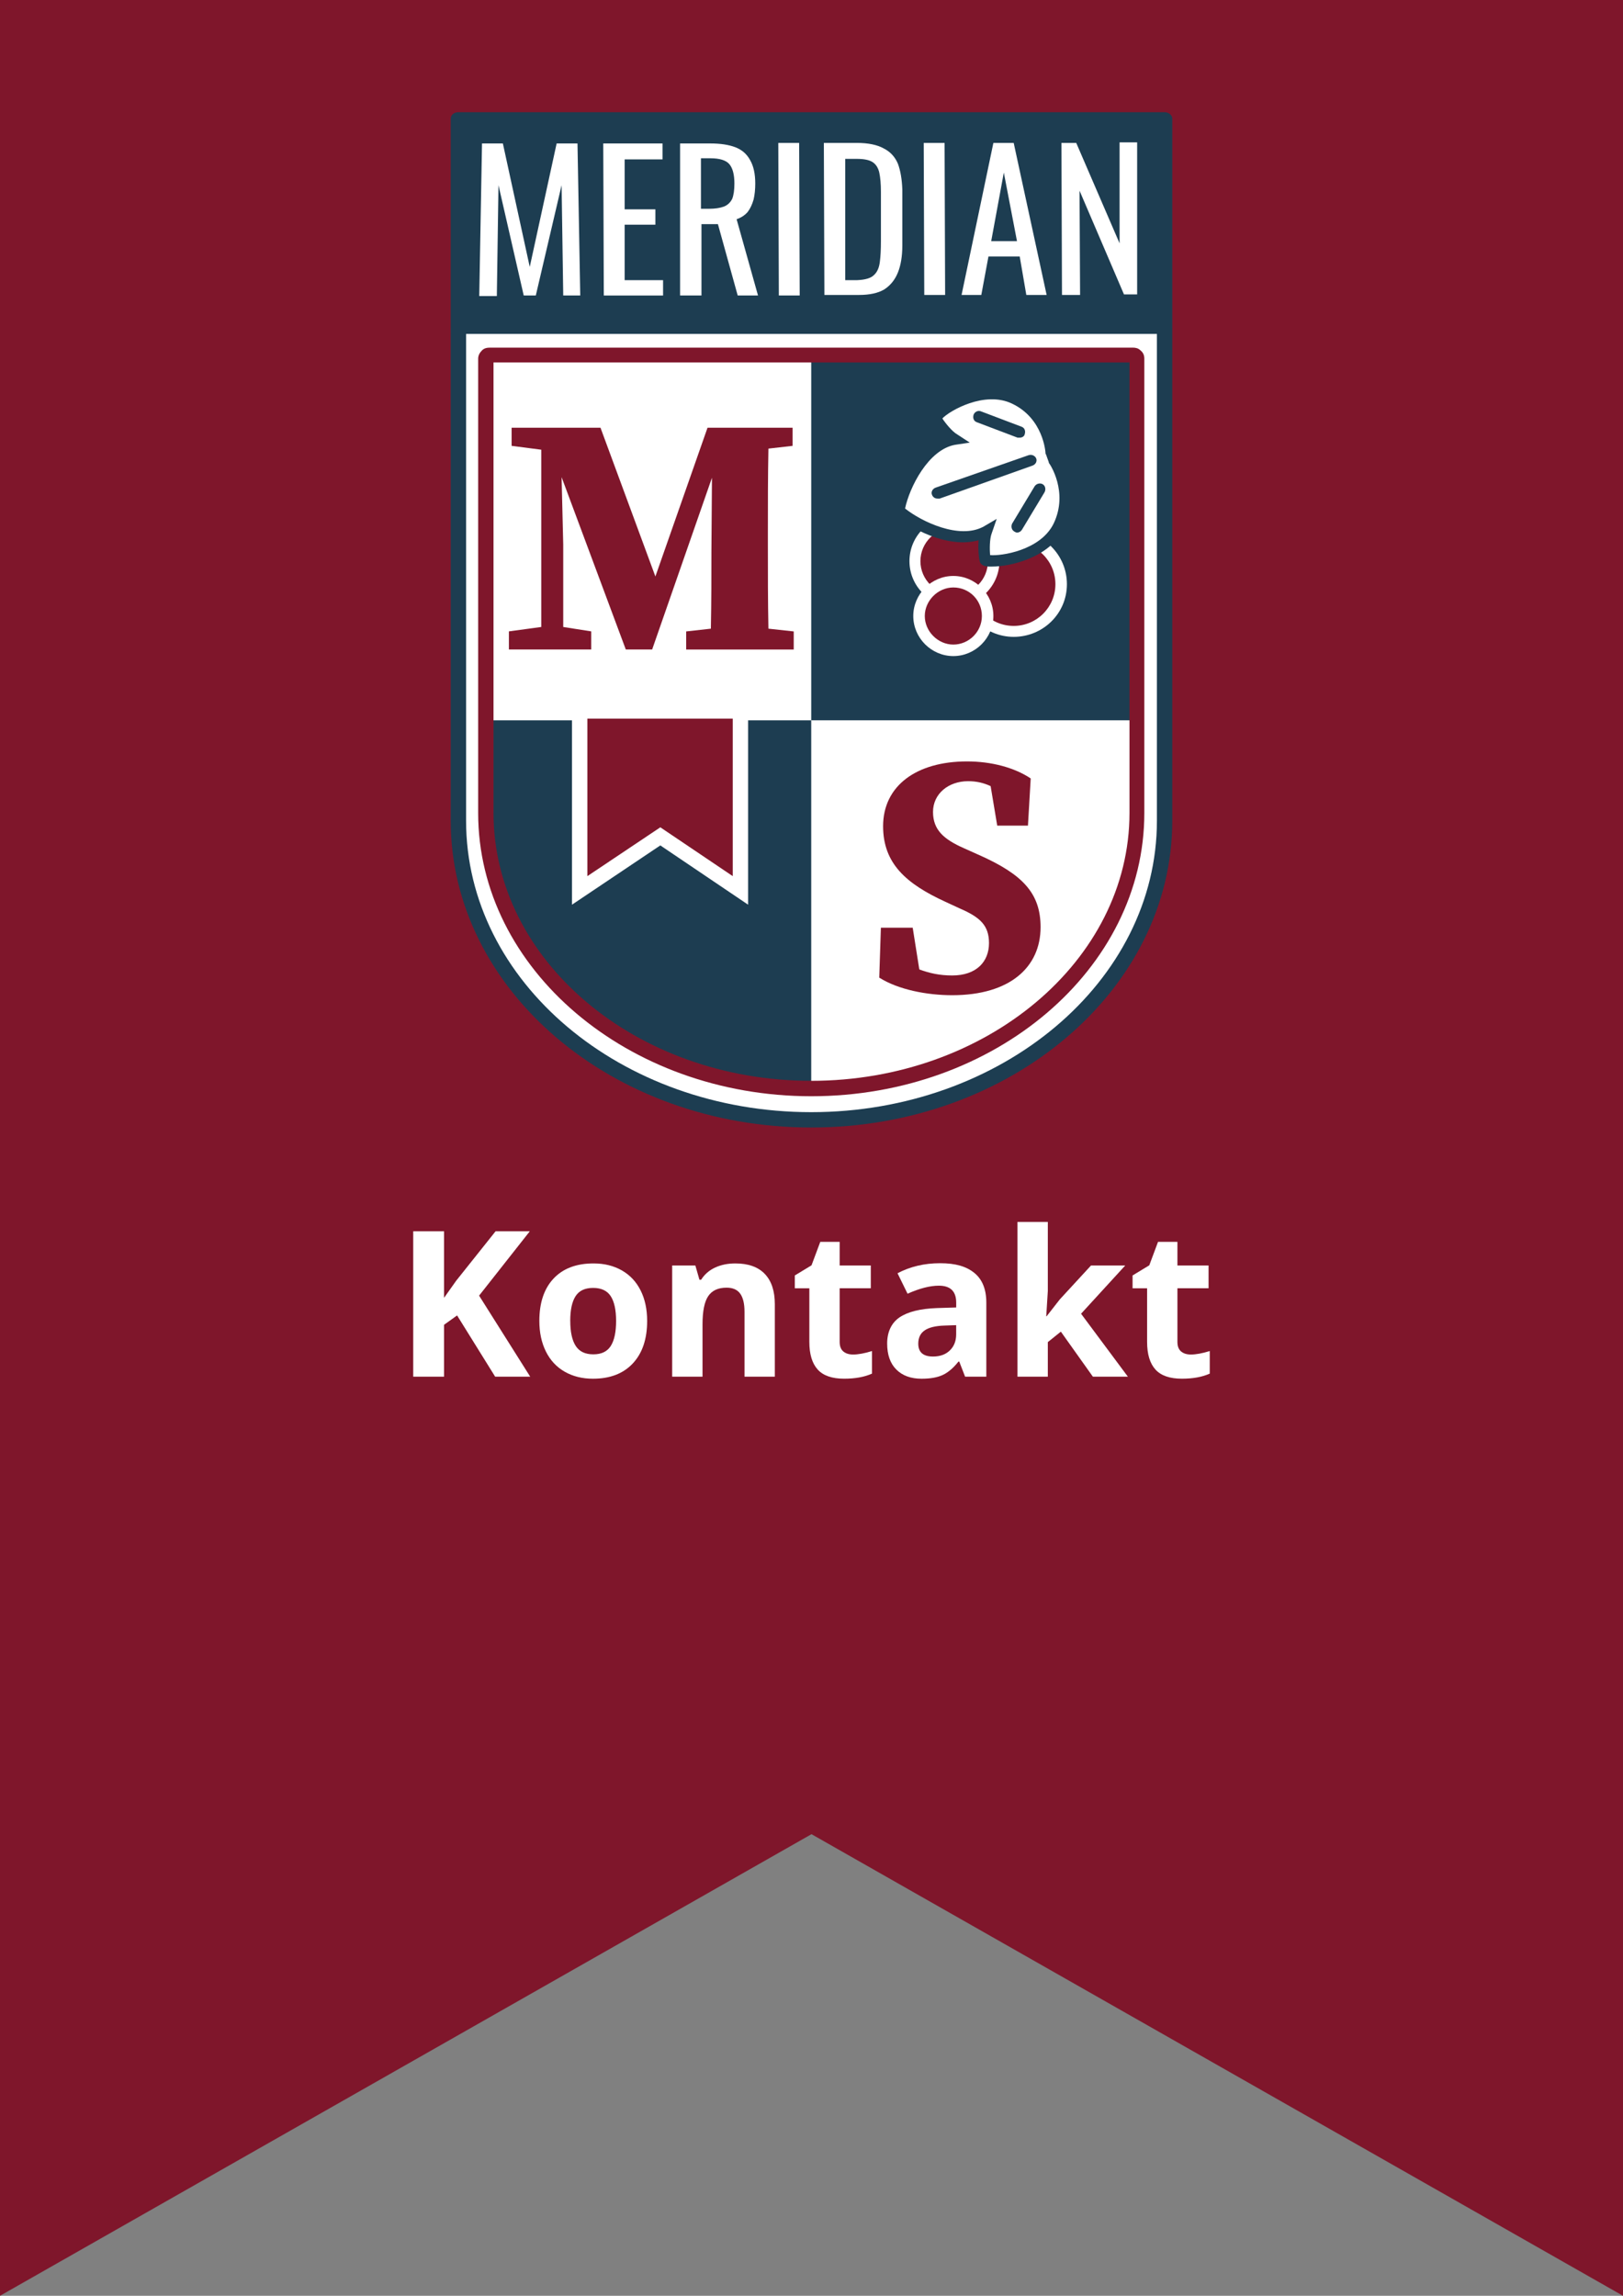 <?xml version="1.0" encoding="UTF-8"?>
<svg id="Layer_1" data-name="Layer 1" xmlns="http://www.w3.org/2000/svg" viewBox="0 0 595.28 841.89">
  <rect x="0" y="0" width="595.28" height="841.89" fill="#808080" stroke="none"/>
  <defs>
    <style>
      .cls-1, .cls-2 {
        fill: #fff;
      }

      .cls-2, .cls-3, .cls-4 {
        fill-rule: evenodd;
      }

      .cls-3, .cls-5 {
        fill: #1d3d51;
      }

      .cls-4, .cls-6 {
        fill: #7f162b;
      }
    </style>
  </defs>
  <polygon class="cls-6" points="595.28 841.89 297.64 672.61 0 841.89 0 0 595.28 0 595.28 841.89"/>
  <g id="Layer_1-2" data-name="Layer 1">
    <path id="_Path_" data-name="&amp;lt;Path&amp;gt;" class="cls-1" d="M426.54,119.23c-.27-.27-.6-.4-1.01-.4h-255.8c-.54,0-.94.13-1.21.4-.27.27-.4.6-.4,1.01v180.73c0,60.58,57.96,109.69,129.41,109.69s129.61-49.11,129.61-109.69V120.24c0-.4-.2-.74-.6-1.01Z"/>
    <path id="_Compound_Path_" data-name="&amp;lt;Compound Path&amp;gt;" class="cls-3" d="M429.97,120.24v180.73c0,61.99-59.37,112.5-132.43,112.5s-132.23-50.52-132.23-112.5V120.24c0-.13,0-.2,0-.2V43.56c0-1.41,1.21-2.42,2.82-2.42h259.02c1.41,0,2.82,1.01,2.82,2.42v76.48s0,.07,0,.2h0ZM424.33,300.97V122.45h-253.38v178.52c0,58.97,56.75,106.87,126.59,106.87s126.79-47.9,126.79-106.87Z"/>
    <g id="_Group_" data-name="&amp;lt;Group&amp;gt;">
      <path id="_Compound_Path_-2" data-name="&amp;lt;Compound Path&amp;gt;" class="cls-1" d="M175.78,108.56l1.01-55.95h7.65l9.86,45.28,9.86-45.28h7.65l1.01,55.75h-6.24l-.6-40.45-9.46,40.45h-4.43l-9.26-40.45-.6,40.65h-6.44Z"/>
      <path id="_Compound_Path_-3" data-name="&amp;lt;Compound Path&amp;gt;" class="cls-1" d="M221.46,108.36l-.2-55.75h21.74v5.84h-13.89v18.31h11.27v5.64h-11.27v20.33h14.09v5.64h-21.74Z"/>
      <path id="_Compound_Path_-4" data-name="&amp;lt;Compound Path&amp;gt;" class="cls-2" d="M249.44,108.36v-55.75h11.07c3.76,0,6.84.47,9.26,1.41,2.42.94,4.23,2.55,5.43,4.83,1.21,2.15,1.81,4.96,1.81,8.45,0,2.15-.2,4.09-.6,5.84-.54,1.88-1.27,3.42-2.21,4.63-1.07,1.21-2.42,2.08-4.03,2.62l7.85,27.97h-7.45l-7.25-26.16h-6.04v26.16h-7.85ZM257.08,76.56h3.02c2.15,0,3.96-.27,5.43-.81,1.34-.54,2.35-1.48,3.02-2.82.54-1.34.81-3.22.81-5.64,0-3.22-.6-5.57-1.81-7.04s-3.56-2.21-7.04-2.21h-3.42v18.52Z"/>
      <path id="_Compound_Path_-5" data-name="&amp;lt;Compound Path&amp;gt;" class="cls-1" d="M285.66,108.36l-.2-55.95h7.65l.2,55.95h-7.65Z"/>
      <path id="_Compound_Path_-6" data-name="&amp;lt;Compound Path&amp;gt;" class="cls-2" d="M302.37,108.16l-.2-55.75h12.08c4.16,0,7.45.67,9.86,2.01,2.42,1.21,4.16,3.09,5.23,5.64.94,2.55,1.48,5.7,1.61,9.46v20.53c0,3.89-.54,7.18-1.61,9.86-1.07,2.68-2.75,4.76-5.03,6.24-2.28,1.34-5.37,2.01-9.26,2.01h-12.68ZM310.02,102.73h4.43c2.95-.13,4.96-.74,6.04-1.81,1.21-1.07,1.95-2.68,2.21-4.83.27-2.01.4-4.56.4-7.65v-18.11c0-2.82-.2-5.17-.6-7.04-.4-1.74-1.21-3.02-2.42-3.82-1.21-.81-3.15-1.21-5.84-1.21h-4.23v44.48Z"/>
      <path id="_Compound_Path_-7" data-name="&amp;lt;Compound Path&amp;gt;" class="cls-1" d="M339,108.16l-.2-55.75h7.65l.2,55.75h-7.65Z"/>
      <path id="_Compound_Path_-8" data-name="&amp;lt;Compound Path&amp;gt;" class="cls-2" d="M352.68,108.16l11.67-55.75h7.45l12.08,55.75h-7.45l-2.42-14.09h-11.47l-2.62,14.09h-7.25ZM363.55,88.44h9.46l-4.83-25.16-4.63,25.16Z"/>
      <path id="_Compound_Path_-9" data-name="&amp;lt;Compound Path&amp;gt;" class="cls-1" d="M389.51,108.16l-.2-55.75h5.43l15.9,36.83v-37.03h6.44v55.75h-4.83l-16.3-38.04.2,38.24h-6.64Z"/>
    </g>
    <path id="_Path_-2" data-name="&amp;lt;Path&amp;gt;" class="cls-1" d="M414.67,264.14h-116.93v133.03h24.35c47.09-8.45,83.92-40.25,92.78-80.3v-52.73h-.2Z"/>
    <path id="_Path_-3" data-name="&amp;lt;Path&amp;gt;" class="cls-5" d="M297.54,264.14h-117.13v52.93c8.86,40.05,45.69,71.65,92.78,80.1h24.35v-133.03Z"/>
    <path id="_Path_-4" data-name="&amp;lt;Path&amp;gt;" class="cls-5" d="M414.67,264.14v-133.23h-117.13v133.23h117.13Z"/>
    <path id="_Path_-5" data-name="&amp;lt;Path&amp;gt;" class="cls-6" d="M359.32,313.64l-5.84-2.62c-7.25-3.22-11.27-6.64-11.27-13.28s5.64-11.27,12.88-11.27c3.02,0,5.64.6,8.25,1.81l2.42,14.49h11.27l1.01-17.31c-6.04-4.03-14.49-6.24-23.35-6.24-18.72,0-30.79,9.06-30.79,23.75,0,13.69,8.45,21.13,22.94,27.77l5.23,2.42c7.45,3.22,10.67,6.24,10.67,12.68,0,6.84-4.63,11.87-13.48,11.87-4.63,0-8.25-.81-12.08-2.21l-2.42-15.3h-11.67l-.6,18.31c7.04,4.43,17.51,6.44,26.77,6.44,21.13,0,32.4-10.26,32.4-24.96,0-12.48-6.64-19.32-22.34-26.36h0Z"/>
    <path id="_Path_-6" data-name="&amp;lt;Path&amp;gt;" class="cls-6" d="M281.84,230.52c-.2-10.06-.2-20.33-.2-30.79v-4.43c0-10.26,0-20.53.2-30.79l8.86-1.01v-6.64h-31.2l-19.12,54.54-20.13-54.54h-32.6v6.64l10.87,1.41v65.01l-11.87,1.61v6.64h30.19v-6.64l-10.26-1.61v-30.19l-.6-24.75,23.55,63.2h9.66l21.94-62.99-.2,27.17c0,8.25,0,18.11-.2,28.18l-9.06,1.01v6.64h39.45v-6.64l-9.26-1.01Z"/>
    <path id="_Compound_Path_-10" data-name="&amp;lt;Compound Path&amp;gt;" class="cls-4" d="M297.54,402c-67.22,0-122.16-46.69-122.16-103.85v-166.64c0-1.21.6-2.21,1.41-3.02.81-.81,1.81-1.01,3.02-1.01h235.67c1.01,0,2.01.2,2.82,1.01,1.01.81,1.41,1.81,1.41,3.02v166.64c0,57.16-54.74,103.85-122.16,103.85ZM181.01,132.91v165.23c0,54.14,52.33,98.21,116.53,98.21s116.73-44.08,116.73-98.21v-165.23h-233.26Z"/>
    <path id="_Path_-7" data-name="&amp;lt;Path&amp;gt;" class="cls-6" d="M389.11,214.22c0,9.46-7.65,17.31-17.31,17.31s-17.31-7.85-17.31-17.31,7.85-17.31,17.31-17.31,17.31,7.65,17.31,17.31Z"/>
    <path id="_Compound_Path_-11" data-name="&amp;lt;Compound Path&amp;gt;" class="cls-2" d="M371.8,233.54c-10.67,0-19.32-8.65-19.32-19.32s8.65-19.52,19.32-19.52,19.52,8.65,19.52,19.52-8.86,19.32-19.52,19.32ZM371.8,198.93c-8.45,0-15.3,6.84-15.3,15.3s6.84,15.3,15.3,15.3,15.3-6.84,15.3-15.3-6.84-15.3-15.3-15.3Z"/>
    <path id="_Path_-8" data-name="&amp;lt;Path&amp;gt;" class="cls-6" d="M364.35,205.77c0,7.85-6.44,14.49-14.29,14.49s-14.49-6.64-14.49-14.49,6.44-14.49,14.49-14.49,14.29,6.44,14.29,14.49Z"/>
    <path id="_Compound_Path_-12" data-name="&amp;lt;Compound Path&amp;gt;" class="cls-2" d="M350.07,222.27c-9.26,0-16.5-7.45-16.5-16.5s7.25-16.5,16.5-16.5,16.5,7.45,16.5,16.5-7.45,16.5-16.5,16.5ZM350.07,193.49c-6.84,0-12.48,5.43-12.48,12.28s5.64,12.28,12.48,12.28,12.28-5.43,12.28-12.28-5.64-12.28-12.28-12.28Z"/>
    <path id="_Path_-9" data-name="&amp;lt;Path&amp;gt;" class="cls-6" d="M362.14,225.9c0,7.04-5.43,12.48-12.48,12.48s-12.48-5.43-12.48-12.48,5.64-12.48,12.48-12.48,12.48,5.64,12.48,12.48Z"/>
    <path id="_Compound_Path_-13" data-name="&amp;lt;Compound Path&amp;gt;" class="cls-2" d="M349.66,240.59c-8.05,0-14.69-6.64-14.69-14.69s6.64-14.69,14.69-14.69,14.69,6.64,14.69,14.69-6.64,14.69-14.69,14.69ZM349.66,215.43c-5.64,0-10.47,4.83-10.47,10.47s4.83,10.47,10.47,10.47,10.47-4.63,10.47-10.47-4.63-10.47-10.47-10.47Z"/>
    <path id="_Path_-10" data-name="&amp;lt;Path&amp;gt;" class="cls-1" d="M385.69,166.32s-.81-14.09-13.48-20.13c-12.68-6.24-29.79,5.43-28.98,7.25.81,1.61,4.23,6.24,6.64,7.65-11.87,2.01-18.92,18.52-20.33,25.96v.2c5.84,5.03,21.53,13.48,32.2,7.65-1.01,2.62-1.01,8.45-.4,10.26.4,1.81,20.93.2,27.17-12.48,6.04-12.68-2.01-24.15-2.01-24.15l-.81-2.21Z"/>
    <path id="_Compound_Path_-14" data-name="&amp;lt;Compound Path&amp;gt;" class="cls-3" d="M363.95,207.78h-1.21c-.81,0-3.02-.2-3.42-2.01-.4-1.61-.6-4.63-.4-7.65-11.47,3.22-25.56-4.63-30.79-9.46l-.4-.2-.2-1.21v-.4c1.21-7.04,7.25-21.94,18.11-26.57-2.01-2.21-3.82-4.63-4.43-6.04-.81-1.81,1.01-3.42,1.41-3.82,3.82-3.62,18.31-12.08,30.39-6.24,12.68,6.24,14.49,19.32,14.69,21.53l.6,2.01c1.41,1.81,8.05,13.28,2.01,25.96-5.43,11.07-20.13,14.09-26.36,14.09h0ZM363.15,203.56c3.82.4,18.52-1.61,23.35-11.67,5.43-11.47-1.41-21.74-1.81-22.14v-.2l-1.01-2.82-.2-.4c0-.6-.81-12.88-12.28-18.31-10.06-4.83-22.94,2.62-25.56,5.43,1.01,1.61,3.62,4.83,5.43,5.84l4.63,3.02-5.43.81c-9.86,1.81-16.7,15.7-18.31,23.35,6.04,4.83,19.92,11.47,28.78,6.64l4.83-2.82-1.81,5.23c-.81,2.01-.81,6.04-.6,8.05h0Z"/>
    <path id="_Path_-11" data-name="&amp;lt;Path&amp;gt;" class="cls-1" d="M378.04,168.74l-34.21,12.08"/>
    <path id="_Path_-12" data-name="&amp;lt;Path&amp;gt;" class="cls-5" d="M343.83,182.83c-.81,0-1.61-.4-2.01-1.41s.2-2.21,1.41-2.62l34.01-11.87c1.21-.4,2.42.2,2.82,1.21.4,1.01-.2,2.21-1.41,2.62l-34.01,12.08h-.81Z"/>
    <path id="_Path_-13" data-name="&amp;lt;Path&amp;gt;" class="cls-1" d="M373.01,193.09l8.25-13.69"/>
    <path id="_Path_-14" data-name="&amp;lt;Path&amp;gt;" class="cls-5" d="M373.01,195.3c-.27,0-.6-.13-1.01-.4-1.01-.6-1.21-1.81-.81-2.82l8.25-13.69c.6-1.01,2.01-1.41,3.02-.81,1.01.6,1.21,2.01.6,3.02l-8.25,13.69c-.4.6-1.01,1.01-1.81,1.01Z"/>
    <path id="_Path_-15" data-name="&amp;lt;Path&amp;gt;" class="cls-1" d="M358.92,152.84l15.09,5.64"/>
    <path id="_Path_-16" data-name="&amp;lt;Path&amp;gt;" class="cls-5" d="M374.02,160.49h-.81l-14.89-5.64c-1.21-.4-1.61-1.61-1.21-2.82.4-1.01,1.61-1.61,2.62-1.21l14.89,5.64c1.21.4,1.61,1.61,1.21,2.82-.2.81-1.01,1.21-1.81,1.21Z"/>
    <path id="_Path_-17" data-name="&amp;lt;Path&amp;gt;" class="cls-6" d="M212.2,263.53h59.57v62.19l-28.38-19.32-31.2,19.32s.6-62.19,0-62.19Z"/>
    <path id="_Compound_Path_-15" data-name="&amp;lt;Compound Path&amp;gt;" class="cls-2" d="M274.39,331.76l-32.2-21.74-32.4,21.74v-77.89h64.6v77.89ZM242.19,303.38l26.57,17.91v-61.79h-53.33v61.79l26.77-17.91Z"/>
  </g>
  <g>
    <path class="cls-1" d="M194.46,504.85h-12.84l-13.97-22.47-4.78,3.43v19.04h-11.31v-53.33h11.31v24.4l4.45-6.27,14.45-18.13h12.55l-18.6,23.6,18.75,29.73Z"/>
    <path class="cls-1" d="M237.36,484.39c0,6.64-1.75,11.83-5.25,15.58s-8.38,5.62-14.63,5.62c-3.92,0-7.37-.86-10.36-2.57-2.99-1.71-5.29-4.18-6.89-7.39s-2.41-6.96-2.41-11.24c0-6.66,1.74-11.84,5.22-15.54s8.37-5.54,14.66-5.54c3.92,0,7.37.85,10.36,2.55s5.29,4.15,6.89,7.33,2.41,6.92,2.41,11.2ZM209.16,484.39c0,4.04.66,7.09,1.99,9.16s3.48,3.1,6.47,3.1,5.1-1.03,6.4-3.08,1.95-5.11,1.95-9.17-.66-7.06-1.97-9.08-3.47-3.03-6.46-3.03-5.11,1-6.42,3.01-1.97,5.04-1.97,9.1Z"/>
    <path class="cls-1" d="M284.2,504.85h-11.13v-23.82c0-2.94-.52-5.15-1.57-6.62s-2.71-2.21-5-2.21c-3.11,0-5.36,1.04-6.75,3.12s-2.08,5.53-2.08,10.34v19.19h-11.13v-40.78h8.5l1.5,5.22h.62c1.24-1.97,2.95-3.46,5.13-4.47s4.65-1.51,7.42-1.51c4.74,0,8.34,1.28,10.8,3.85s3.68,6.27,3.68,11.11v26.59Z"/>
    <path class="cls-1" d="M312.83,496.72c1.95,0,4.28-.43,7-1.28v8.28c-2.77,1.24-6.18,1.86-10.21,1.86-4.45,0-7.69-1.12-9.72-3.37-2.03-2.25-3.05-5.62-3.05-10.12v-19.66h-5.33v-4.71l6.13-3.72,3.21-8.61h7.11v8.68h11.42v8.35h-11.42v19.66c0,1.58.44,2.75,1.33,3.5s2.06,1.13,3.52,1.13Z"/>
    <path class="cls-1" d="M353.98,504.85l-2.15-5.54h-.29c-1.87,2.36-3.8,3.99-5.78,4.91s-4.57,1.37-7.75,1.37c-3.92,0-7-1.12-9.25-3.36s-3.37-5.42-3.37-9.56,1.51-7.52,4.54-9.58c3.03-2.05,7.59-3.19,13.7-3.41l7.08-.22v-1.79c0-4.13-2.12-6.2-6.35-6.2-3.26,0-7.09.98-11.49,2.95l-3.68-7.51c4.69-2.46,9.9-3.68,15.61-3.68s9.67,1.19,12.58,3.57,4.38,6.01,4.38,10.87v27.18h-7.77ZM350.69,485.95l-4.3.15c-3.23.1-5.64.68-7.22,1.75s-2.37,2.7-2.37,4.89c0,3.14,1.8,4.71,5.4,4.71,2.58,0,4.64-.74,6.18-2.23s2.32-3.45,2.32-5.91v-3.36Z"/>
    <path class="cls-1" d="M383.89,482.67l4.85-6.2,11.42-12.4h12.55l-16.2,17.69,17.18,23.09h-12.84l-11.75-16.52-4.78,3.83v12.69h-11.13v-56.76h11.13v25.32l-.58,9.27h.15Z"/>
    <path class="cls-1" d="M436.71,496.72c1.95,0,4.28-.43,7-1.28v8.28c-2.77,1.24-6.18,1.86-10.21,1.86-4.45,0-7.69-1.12-9.72-3.37s-3.05-5.62-3.05-10.12v-19.66h-5.33v-4.71l6.13-3.72,3.21-8.61h7.11v8.68h11.42v8.35h-11.42v19.66c0,1.58.44,2.75,1.33,3.5s2.06,1.13,3.52,1.13Z"/>
  </g>
</svg>